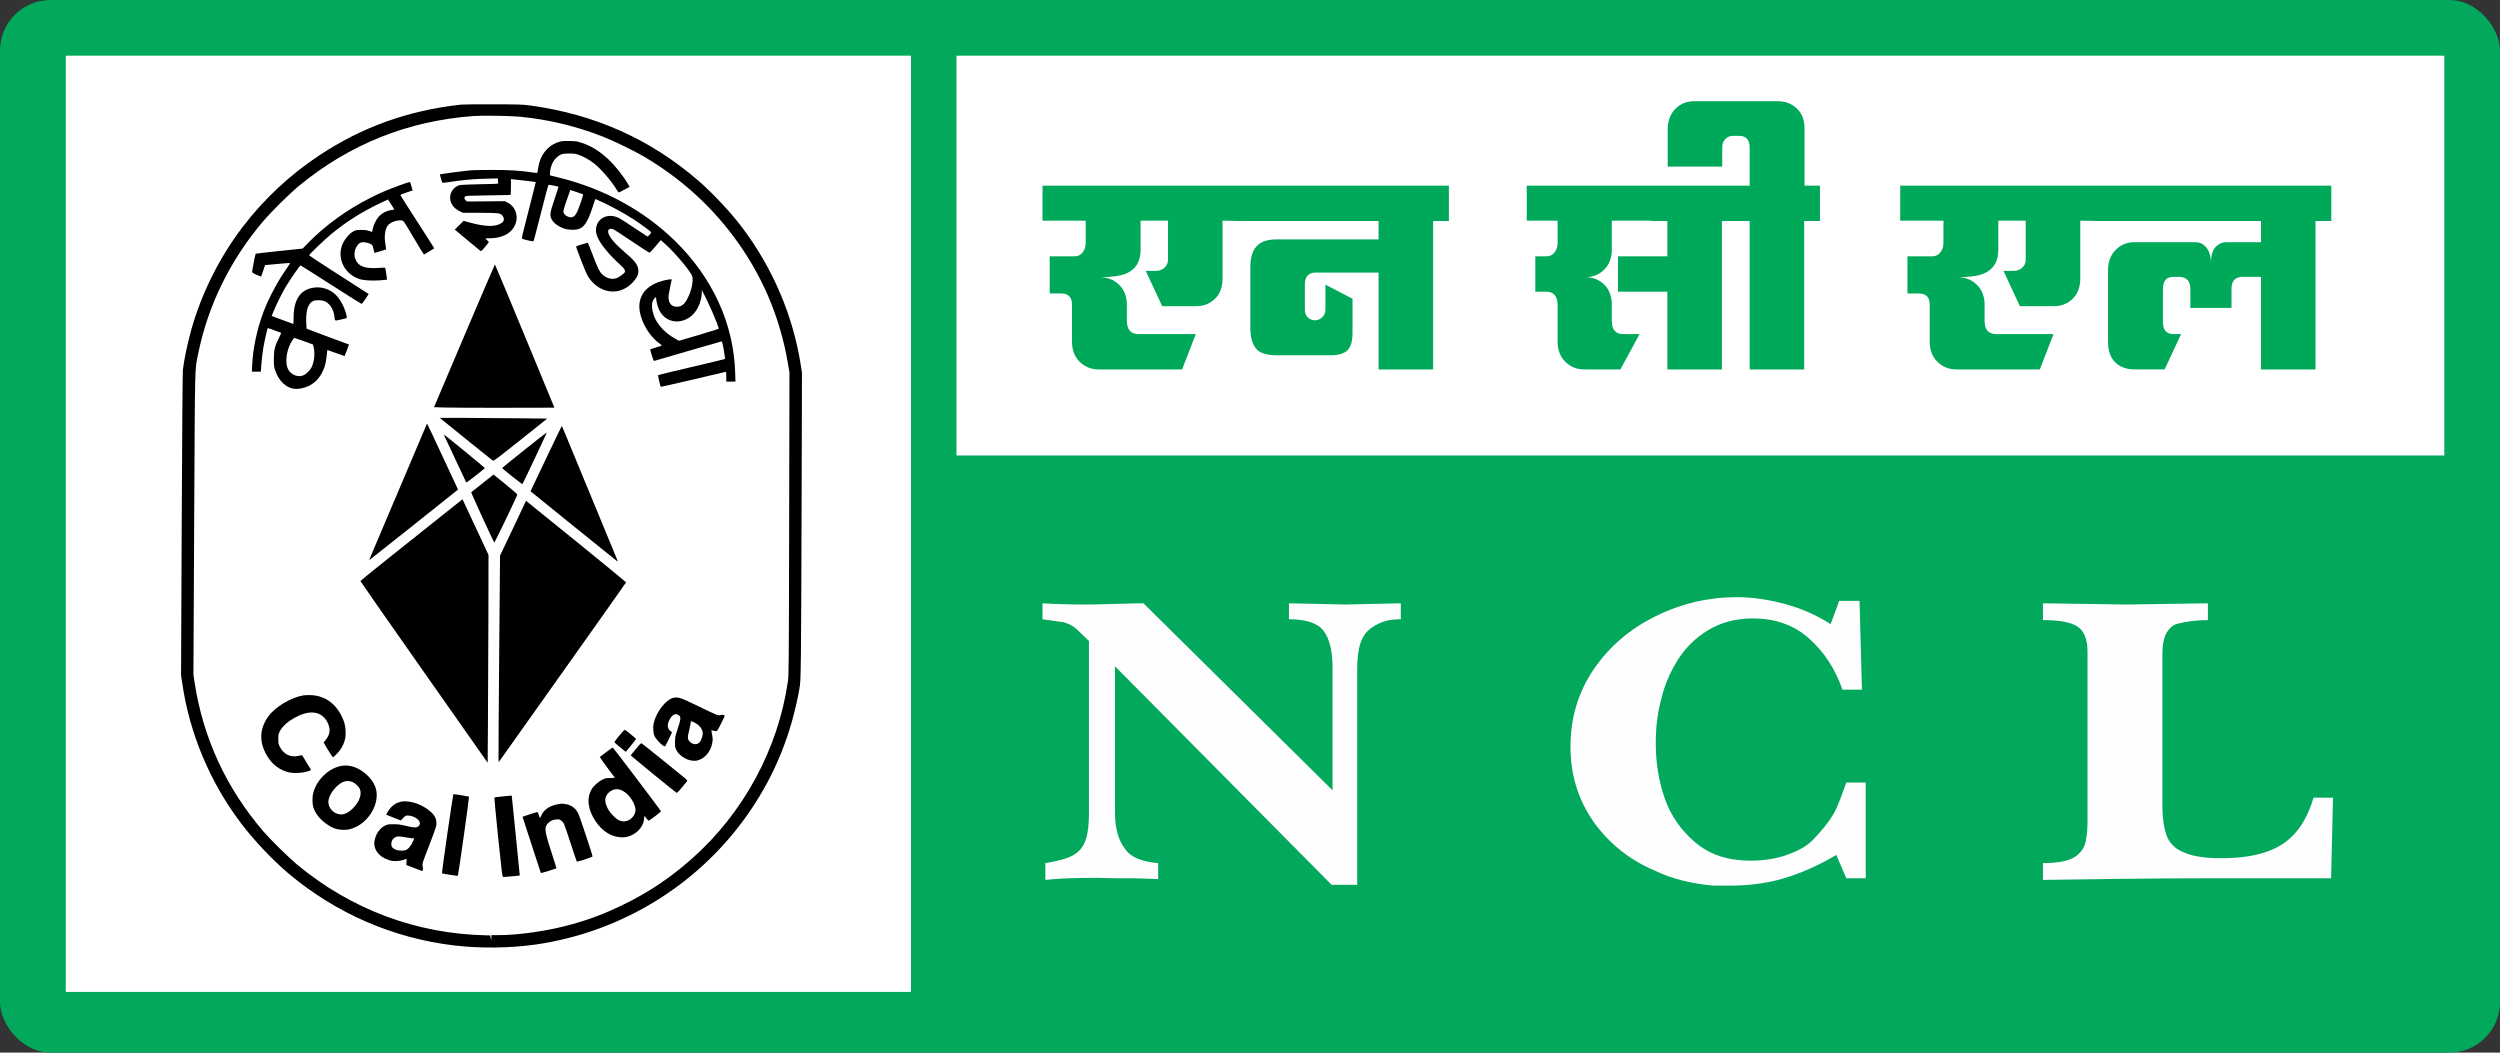 <svg width="494" height="208" viewBox="0 0 494 208" fill="none" xmlns="http://www.w3.org/2000/svg">
<rect x="0" y="0" width="494" height="208" fill="#333333" stroke="none"/>
<rect width="494" height="208" rx="10" fill="#02A85C"/>
<path d="M206.563 173.869V170.553C209.248 170.122 211.136 169.57 212.228 168.896C213.321 168.222 214.086 167.252 214.523 165.984C214.96 164.718 215.178 162.98 215.178 160.77V126.65L212.556 124.143C211.807 123.55 210.964 123.145 210.027 122.93L206 122.364V119.211C208.685 119.372 211.525 119.453 214.522 119.453C215.77 119.453 217.752 119.413 220.468 119.332C223.184 119.251 225.01 119.211 225.947 119.211L263.311 156.16V131.986C263.311 128.698 262.735 126.272 261.579 124.709C260.424 123.145 258.129 122.364 254.696 122.364V119.211L265.84 119.453L276.797 119.211V122.364C275.611 122.364 274.581 122.485 273.707 122.727C272.833 122.97 271.912 123.427 270.944 124.101C269.977 124.775 269.274 125.759 268.837 127.052C268.4 128.346 268.182 130.097 268.182 132.308V174.836H263.125L220.328 131.661V160.768C220.328 163.678 220.984 165.997 222.295 167.721C223.356 169.338 225.542 170.281 228.851 170.551V173.704L224.169 173.542H222.483H220.704L216.677 173.461C214.804 173.461 213.025 173.488 211.339 173.542C209.654 173.596 208.062 173.704 206.564 173.866L206.563 173.869ZM364.827 154.626H368.666V173.545H364.827L362.86 168.936C359.488 170.931 356.133 172.44 352.793 173.464C349.453 174.488 345.816 175 341.883 175H338.512C334.017 174.569 330.208 173.598 327.087 172.076C323.715 170.675 320.75 168.735 318.19 166.241C315.63 163.762 313.68 160.946 312.338 157.805C310.996 154.679 310.324 151.27 310.324 147.591C310.324 141.865 311.854 136.757 314.913 132.27C317.972 127.783 322.046 124.279 327.134 121.773C332.222 119.253 337.576 118 343.194 118C346.191 118 349.343 118.445 352.652 119.334C355.961 120.223 358.989 121.557 361.735 123.336L363.421 118.728H367.447L367.916 136.272H364.076C362.64 132.176 360.44 128.807 357.474 126.166C354.508 123.524 350.81 122.204 346.377 122.204C343.006 122.204 340.04 122.985 337.48 124.549C334.921 126.112 332.876 128.159 331.346 130.693C329.816 133.226 328.771 135.787 328.209 138.374C327.523 140.907 327.179 143.737 327.179 146.864C327.179 150.745 327.772 154.384 328.958 157.779C330.145 161.175 332.158 164.073 334.998 166.471C337.839 168.869 341.444 170.069 345.814 170.069C348.624 170.069 351.122 169.664 353.306 168.855C355.492 168.047 357.083 167.131 358.082 166.107C359.081 165.083 359.923 164.139 360.611 163.276C361.297 162.414 361.86 161.605 362.296 160.85C362.733 160.096 363.186 159.099 363.654 157.859C364.122 156.619 364.513 155.541 364.825 154.625L364.827 154.626ZM403.69 173.869V170.553C405.938 170.553 407.702 170.31 408.982 169.826C410.261 169.341 411.214 168.478 411.838 167.238C412.275 166.107 412.493 164.462 412.493 162.306V128.832C412.493 126.353 411.838 124.681 410.526 123.82C409.215 122.958 406.936 122.527 403.69 122.527V119.211L420.078 119.454L436.278 119.211V122.527C435.155 122.527 434.078 122.594 433.048 122.729C432.018 122.864 431.081 123.039 430.238 123.254C429.395 123.47 428.693 124.063 428.131 125.033C427.569 126.004 427.288 127.432 427.288 129.318V158.99C427.288 161.632 427.6 163.761 428.224 165.378C428.91 166.888 430.097 167.938 431.783 168.531C433.405 169.233 435.809 169.583 438.994 169.583C444.175 169.583 448.187 168.653 451.027 166.794C453.868 164.934 455.912 161.876 457.16 157.617H461L460.626 173.545H437.026C431.095 173.545 425.008 173.585 418.765 173.666C412.521 173.747 407.496 173.815 403.688 173.869H403.69Z" fill="#FEFEFE"/>
<rect x="13" y="11" width="167" height="185" fill="white"/>
<g clip-path="url(#clip0_1878_98)">
<path d="M91.017 20.678C80.645 21.844 71.641 25.062 63.188 30.635C57.301 34.52 52.154 39.327 47.908 44.899C43.327 50.932 39.793 58.014 37.775 65.245C37.033 67.941 36.351 71.179 36.133 73.101C36.082 73.632 35.983 85.756 35.905 103.707L35.776 133.43L36.013 135.02C37.449 144.908 41.477 154.522 47.552 162.577C50.105 165.97 53.836 169.923 56.975 172.572C66.386 180.499 77.745 185.422 89.879 186.837C94.925 187.424 100.775 187.356 105.763 186.65C123.08 184.177 138.569 174.514 148.336 160.065C153.184 152.894 156.332 145.106 157.924 136.316C158.173 134.951 158.182 134.717 158.262 129.213C158.301 126.084 158.37 112.302 158.4 98.597L158.469 73.661L158.262 72.306C156.739 62.389 152.66 52.845 146.496 44.751C144.299 41.866 140.766 38.099 138.043 35.745C128.544 27.515 117.539 22.591 104.821 20.854C103.298 20.64 102.804 20.628 97.498 20.61C94.371 20.599 91.453 20.628 91.017 20.678ZM102.744 23.063C108.454 23.63 113.819 24.916 119.161 27.005C121.219 27.811 125.495 29.899 127.386 31.017C134.323 35.157 140.062 40.258 144.784 46.516C150.443 54.002 154.097 62.468 155.689 71.778L155.997 73.593L155.937 103.461C155.877 132.686 155.868 133.362 155.68 134.706C153.75 148.009 146.9 160.664 136.738 169.659C132.402 173.494 128.266 176.27 123.179 178.752C119.537 180.529 116.608 181.647 112.838 182.685C108.286 183.951 102.537 184.785 98.429 184.785H97.103L97.094 185.295L97.082 185.816L96.965 185.325L96.846 184.835L95.906 184.814C82.228 184.5 69.444 179.713 58.804 170.923C57.103 169.511 53.51 165.991 52.085 164.333C44.751 155.818 40.151 145.88 38.467 134.952L38.221 133.332L38.368 103.462C38.536 70.55 38.467 73.326 39.161 69.883C41.08 60.417 45.395 51.579 51.828 43.918C53.45 41.984 57.133 38.336 59.052 36.747C69.076 28.487 80.576 23.885 93.59 22.924C95.323 22.796 100.933 22.885 102.744 23.063Z" fill="black"/>
<path d="M110.662 27.977C109.632 28.262 108.869 28.704 108.118 29.448C107.107 30.468 106.553 31.684 106.308 33.411C106.248 33.814 106.188 34.158 106.167 34.176C106.149 34.196 105.694 34.146 105.159 34.069C102.735 33.705 100.637 33.577 97.151 33.577C94.461 33.568 93.342 33.606 92.106 33.745C90.601 33.912 86.989 34.401 86.941 34.442C86.899 34.481 87.327 36.02 87.396 36.1C87.435 36.139 88.039 36.08 88.751 35.973C91.492 35.56 93.62 35.362 95.996 35.315L98.39 35.255V35.59C98.39 35.775 98.42 36.011 98.45 36.127C98.509 36.335 98.498 36.335 94.856 36.403C92.857 36.442 91.056 36.521 90.849 36.569C89.751 36.854 88.94 37.913 88.94 39.051C88.949 40.181 89.601 41.121 90.789 41.711L91.492 42.053H94.856C98.519 42.053 98.836 42.094 99.24 42.574C99.725 43.141 99.665 43.702 99.081 44.084C97.896 44.879 95.876 44.829 92.65 43.927L91.609 43.633L90.739 44.496L89.859 45.359L92.312 47.409C93.659 48.538 94.838 49.509 94.925 49.577C95.065 49.675 95.182 49.577 95.727 48.939C96.747 47.744 96.697 47.851 96.281 47.498C96.083 47.322 95.915 47.165 95.915 47.136C95.915 47.106 96.331 47.077 96.846 47.077C99.706 47.047 101.646 45.733 102.041 43.565C102.307 42.133 101.565 40.641 100.29 40.024L99.725 39.748L95.996 39.787L92.264 39.817L92.016 39.571C91.72 39.277 91.699 39.131 91.897 38.856C92.037 38.678 92.234 38.669 96.331 38.61C98.686 38.571 100.694 38.541 100.793 38.532C100.943 38.523 100.963 38.375 100.963 36.952V35.383L101.191 35.422C101.308 35.451 101.783 35.501 102.25 35.531C103.07 35.59 105.811 35.943 105.871 36C105.88 36.011 105.248 38.512 104.465 41.554C103.367 45.781 103.052 47.106 103.151 47.165C103.387 47.311 105.347 47.753 105.416 47.675C105.455 47.635 105.694 46.783 105.94 45.781C107.107 41.172 108.316 36.599 108.375 36.531C108.435 36.471 110.246 36.815 110.354 36.913C110.363 36.922 110.027 38.013 109.582 39.327C108.681 41.994 108.603 42.515 108.977 43.289C109.405 44.153 110.602 44.968 111.889 45.282C112.164 45.35 112.759 45.398 113.214 45.41C115.124 45.41 115.935 44.476 117.104 40.916L117.619 39.327L117.975 39.473C119.864 40.249 123.188 42.035 125.268 43.387C126.683 44.31 128.673 45.781 128.673 45.908C128.673 46.104 128.048 46.771 127.91 46.724C127.841 46.694 126.653 45.92 125.288 44.997C123.921 44.075 122.605 43.221 122.347 43.094C120.034 41.946 117.727 43.191 117.757 45.585C117.775 47.136 119.588 49.645 122.745 52.51C123.209 52.934 123.427 53.207 123.476 53.444C123.547 53.747 123.517 53.797 123.071 54.188C122.802 54.423 122.347 54.728 122.06 54.865C121.111 55.336 119.884 55.072 118.984 54.197C118.439 53.669 118.113 52.981 117.054 50.206C116.59 48.999 116.192 47.987 116.162 47.969C116.123 47.931 113.947 48.598 113.848 48.684C113.738 48.764 115.749 53.883 116.162 54.58C116.619 55.357 117.38 56.16 118.134 56.659C120.447 58.19 123.12 57.848 125.061 55.767C125.831 54.944 126.139 54.316 126.139 53.58C126.139 52.451 125.585 51.667 123.604 49.971C121.061 47.803 119.944 46.321 120.211 45.496C120.289 45.241 120.675 45.134 121.091 45.262C121.261 45.309 122.931 46.389 124.804 47.646C126.662 48.901 128.246 49.93 128.326 49.941C128.395 49.941 128.93 49.39 129.514 48.696L130.573 47.45L131.265 48.058C133.303 49.843 136.54 53.687 136.786 54.61C137.034 55.511 136.669 57.308 135.945 58.788C135.292 60.132 134.7 60.613 133.709 60.613C132.542 60.613 131.929 59.672 132.145 58.171C132.195 57.837 132.345 57.042 132.482 56.416C132.62 55.796 132.731 55.268 132.731 55.238C132.731 55.129 131.968 55.229 131.097 55.443C128.395 56.122 126.752 57.611 126.396 59.731C125.98 62.143 127.653 65.784 130.058 67.677C130.415 67.952 130.729 68.216 130.78 68.246C130.819 68.285 130.316 68.462 129.661 68.647C129.008 68.834 128.473 69.02 128.473 69.079C128.473 69.129 128.622 69.658 128.802 70.257C129.038 71.031 129.176 71.325 129.275 71.316C129.355 71.298 132.354 70.423 135.936 69.373C139.518 68.323 142.507 67.46 142.576 67.46C142.725 67.46 142.914 68.344 143.258 70.678C143.288 70.844 143.229 70.933 143.082 70.983C142.971 71.031 140.003 71.737 136.49 72.561C132.976 73.386 130.077 74.083 130.038 74.121C129.978 74.18 130.463 76.328 130.562 76.437C130.612 76.476 142.507 73.721 143.348 73.484C143.497 73.436 143.516 73.522 143.516 74.415V75.406H145.326L145.269 73.563C144.961 63.987 140.834 54.933 133.461 47.685C127.366 41.682 119.409 37.316 110.593 35.128L108.681 34.656V34.303C108.681 33.147 109.207 31.832 109.929 31.174C110.68 30.478 111.117 30.332 112.442 30.332C113.433 30.332 113.69 30.37 114.391 30.605C115.303 30.919 116.479 31.587 117.419 32.322C118.777 33.392 120.854 35.804 121.794 37.394C122.003 37.747 122.21 38.031 122.26 38.031C122.318 38.031 122.823 37.776 123.388 37.473L124.418 36.922L124.16 36.471C123.2 34.813 121.527 32.696 120.201 31.468C118.499 29.89 116.835 28.849 115.064 28.262C114.046 27.918 113.888 27.897 112.592 27.859C111.571 27.838 111.057 27.868 110.662 27.977ZM113.876 37.933C114.531 38.15 115.114 38.346 115.183 38.375C115.262 38.405 115.154 38.835 114.827 39.817C113.986 42.308 113.58 42.937 112.819 42.937C112.392 42.937 111.829 42.681 111.571 42.358C111.195 41.896 111.215 41.809 111.957 39.63C112.353 38.482 112.679 37.542 112.69 37.542C112.69 37.542 113.235 37.717 113.876 37.933ZM140.598 61.28C141.448 63.204 142.091 64.892 142.002 64.969C141.963 65.008 140.191 65.559 138.054 66.196L134.164 67.344L133.62 67.048C130.849 65.518 129.176 63.37 128.871 60.956C128.76 60.123 128.85 59.652 129.206 59.112C129.514 58.661 129.661 58.622 129.661 58.996C129.672 59.515 129.96 60.624 130.245 61.232C131.8 64.527 136.253 64.195 137.965 60.663C138.381 59.809 138.668 58.672 138.677 57.828V57.308L139.281 58.486C139.607 59.132 140.2 60.387 140.598 61.28Z" fill="black"/>
<path d="M78.894 36.649C76.647 37.473 75.342 38.022 73.46 38.954C68.672 41.338 64.198 44.565 60.803 48.088L59.803 49.117L55.192 49.597C52.648 49.862 50.55 50.108 50.52 50.137C50.442 50.215 49.79 53.56 49.82 53.756C49.838 53.874 50.135 54.061 50.709 54.316C51.184 54.521 51.591 54.669 51.61 54.63C51.639 54.592 51.819 54.07 52.016 53.471L52.382 52.383L54.737 52.169C56.033 52.041 57.161 51.961 57.241 51.97C57.349 52 57.191 52.285 56.657 53.041C54.994 55.345 53.075 58.937 52.085 61.576C50.778 65.076 49.997 68.736 49.829 72.14L49.769 73.445H51.541L51.66 71.826C51.729 70.942 51.888 69.56 52.026 68.765C52.262 67.383 52.848 64.812 52.917 64.812C52.935 64.812 53.501 65.008 54.174 65.254C54.847 65.5 55.44 65.714 55.509 65.743C55.589 65.764 55.44 66.146 55.104 66.805C54.303 68.374 54.105 69.157 54.114 70.942C54.114 72.277 54.144 72.493 54.381 73.199C54.737 74.249 55.272 75.123 55.955 75.75C57.014 76.722 58.091 77.025 59.507 76.752C61.388 76.387 62.843 75.269 63.684 73.543C64.217 72.463 64.396 71.758 64.555 70.257C64.614 69.658 64.674 69.168 64.683 69.157C64.692 69.148 65.455 69.412 66.374 69.756C67.305 70.1 68.068 70.364 68.086 70.355C68.127 70.316 68.978 68.109 68.959 68.08C68.959 68.08 67.077 67.383 64.803 66.538C62.526 65.695 60.635 64.99 60.605 64.96C60.575 64.93 60.536 64.322 60.506 63.605C60.428 61.25 60.931 59.82 62.002 59.426C62.358 59.29 63.397 59.29 63.861 59.417C65.06 59.75 65.959 61.066 66.099 62.674C66.168 63.448 66.108 63.43 67.385 63.136C68.702 62.831 68.592 62.899 68.493 62.428C68.077 60.556 67.047 58.741 65.901 57.866C64.872 57.072 63.534 56.689 62.278 56.807C59.428 57.083 58.013 59.082 58.013 62.822C58.013 63.949 58.004 64.047 57.845 63.978C57.747 63.94 56.766 63.587 55.676 63.175L53.678 62.439L54.024 61.594C54.518 60.369 55.727 57.916 56.389 56.798C57.34 55.179 59.24 52.451 59.408 52.451C59.447 52.451 62.14 54.159 65.386 56.238C68.642 58.328 71.362 60.034 71.443 60.046C71.512 60.046 71.856 59.613 72.215 59.073L72.847 58.092L71.778 57.406C71.195 57.024 68.552 55.327 65.901 53.628C63.247 51.932 61.081 50.499 61.081 50.452C61.081 50.274 64.198 47.282 65.444 46.261C68.631 43.652 71.611 41.789 75.48 39.974L76.668 39.416L77.281 40.365C77.628 40.887 77.904 41.347 77.904 41.386C77.904 41.415 77.628 41.474 77.29 41.513C76.45 41.611 75.459 42.121 74.867 42.779C74.331 43.369 73.816 44.408 73.649 45.252L73.529 45.84L72.975 45.644C72.541 45.487 72.164 45.437 71.372 45.437C70.402 45.437 70.294 45.458 69.8 45.733C69.216 46.056 68.672 46.614 68.086 47.489C66.275 50.256 67.661 53.972 70.928 55.111C71.769 55.404 73.442 55.512 75.073 55.395C75.836 55.336 76.47 55.286 76.479 55.268C76.509 55.229 76.162 52.943 76.114 52.904C76.093 52.874 75.588 52.893 75.004 52.934C72.164 53.13 70.887 52.697 70.273 51.324C69.839 50.354 70.037 49.135 70.77 48.313C71.174 47.851 71.68 47.753 72.55 47.978C73.499 48.224 73.61 48.331 73.807 49.194C73.897 49.607 73.975 49.96 73.987 49.971C74.014 50.001 76.243 49.322 76.291 49.274C76.312 49.254 76.252 48.832 76.162 48.322C75.866 46.626 76.093 45.125 76.746 44.428C77.29 43.85 78.628 43.417 79.418 43.565C79.756 43.624 79.825 43.731 81.725 46.958C82.812 48.794 83.733 50.294 83.772 50.294C83.832 50.294 85.325 49.39 85.801 49.058C85.822 49.049 84.347 46.724 82.515 43.898C80.696 41.074 79.17 38.699 79.142 38.61C79.092 38.482 79.329 38.375 80.31 38.04L81.546 37.63L81.408 37.168C81.328 36.913 81.219 36.54 81.16 36.335C81.1 36.089 81.013 35.973 80.893 35.973C80.804 35.973 79.903 36.276 78.894 36.649ZM60.06 67.422L61.862 68.08L61.981 68.629C62.278 69.943 62.089 71.553 61.526 72.659C61.248 73.199 60.446 73.964 59.943 74.171C58.863 74.622 57.489 74.062 56.915 72.944C56.331 71.808 56.538 69.599 57.391 67.902C57.657 67.372 58.082 66.775 58.19 66.775C58.231 66.775 59.072 67.069 60.06 67.422Z" fill="black"/>
<path d="M91.75 66.351L85.762 80.459L87.998 80.527C89.225 80.566 94.569 80.596 99.883 80.577L109.552 80.557L103.704 66.401C100.488 58.622 97.825 52.255 97.795 52.255C97.767 52.255 95.044 58.602 91.75 66.351Z" fill="black"/>
<path d="M87.474 83.039C89.67 84.834 97.193 90.896 97.361 91.005C97.549 91.121 97.953 90.827 102.852 86.924L108.137 82.716L102.693 82.656C99.706 82.627 94.925 82.588 92.076 82.577L86.899 82.568L87.474 83.039Z" fill="black"/>
<path d="M84.308 83.863C84.287 83.932 82.12 89.024 79.508 95.172C73.026 110.448 72.936 110.644 72.975 110.674C72.996 110.692 88.652 98.253 90.077 97.085L90.502 96.732L87.513 90.317C85.87 86.785 84.484 83.852 84.445 83.813C84.397 83.765 84.337 83.795 84.308 83.863Z" fill="black"/>
<path d="M108.454 89.454C107.059 92.387 105.673 95.3 105.377 95.928L104.832 97.076L113.364 103.983C118.053 107.779 121.943 110.908 122.012 110.947C122.072 110.986 122.012 110.742 121.874 110.407C121.734 110.066 120.875 107.975 119.963 105.768C119.053 103.55 116.934 98.431 115.262 94.389C113.591 90.338 111.958 86.393 111.64 85.619C111.314 84.834 111.036 84.187 111.018 84.166C110.997 84.148 109.848 86.53 108.454 89.454Z" fill="black"/>
<path d="M103.624 88.905C101.209 90.827 99.231 92.437 99.231 92.476C99.231 92.613 103.16 95.733 103.238 95.644C103.357 95.507 108.097 85.48 108.058 85.442C108.029 85.423 106.039 86.983 103.624 88.905Z" fill="black"/>
<path d="M87.731 85.963C87.761 86.011 88.74 88.12 89.928 90.661C91.106 93.191 92.097 95.3 92.136 95.341C92.205 95.4 95.738 92.651 95.796 92.485C95.817 92.417 87.998 86.002 87.77 85.913C87.722 85.892 87.701 85.913 87.731 85.963Z" fill="black"/>
<path d="M95.362 95.487C94.165 96.429 93.153 97.233 93.114 97.272C93.046 97.34 97.498 107.032 97.678 107.21C97.737 107.269 102.151 98.087 102.229 97.743C102.25 97.666 101.23 96.773 99.895 95.694L97.519 93.769L95.362 95.487Z" fill="black"/>
<path d="M86.603 102.462C83.97 104.561 79.427 108.171 76.519 110.496C73.61 112.812 71.225 114.764 71.225 114.832C71.225 114.9 76.886 123.003 83.793 132.834L96.361 150.717L96.421 142.221C96.451 137.552 96.49 128.311 96.51 121.689L96.529 109.653L94.204 104.668C92.917 101.931 91.768 99.451 91.63 99.167L91.394 98.656L86.603 102.462Z" fill="black"/>
<path d="M103.704 99.469C103.576 99.754 102.418 102.186 101.14 104.885L98.806 109.79L98.638 129.409C98.548 140.201 98.489 149.383 98.509 149.824L98.537 150.608L111.105 132.902C118.023 123.171 123.685 115.155 123.703 115.087C123.715 115.028 119.28 111.368 113.837 106.964L103.941 98.959L103.704 99.469Z" fill="black"/>
<path d="M59.904 137.413C57.418 137.855 54.362 139.69 53.016 141.574C51.175 144.124 51.164 146.871 52.965 149.656C53.926 151.147 55.311 152.168 56.924 152.58C58.112 152.885 60.06 152.746 61.15 152.295L61.476 152.158L60.575 150.676L59.686 149.205L59.072 149.344C57.409 149.735 56.033 149.068 55.261 147.508C55.024 147.037 54.994 146.85 54.994 146.037C54.994 145.213 55.024 145.035 55.272 144.546C55.835 143.398 57.133 142.318 58.953 141.464C61.616 140.21 63.753 140.72 64.761 142.849C65.336 144.074 65.237 145.047 64.426 146.115L63.95 146.734L64.752 148.078C65.198 148.813 65.623 149.48 65.692 149.558C65.802 149.676 65.931 149.599 66.544 148.97C67.355 148.155 67.9 147.194 68.166 146.135C68.403 145.204 68.316 143.575 67.978 142.633C66.811 139.347 64.474 137.472 61.428 137.356C60.883 137.336 60.2 137.356 59.904 137.413Z" fill="black"/>
<path d="M133.075 137.885C131.552 138.258 129.672 140.672 129.167 142.917C128.988 143.721 129.077 144.908 129.365 145.507C129.76 146.311 131.216 147.675 131.444 147.449C131.492 147.401 131.809 146.764 132.165 146.037L132.8 144.703L132.561 144.525C131.887 144.026 131.779 143.291 132.225 142.357C132.779 141.182 133.53 140.809 134.185 141.367C134.58 141.701 134.53 142.132 133.907 144.026C133.422 145.498 133.392 145.664 133.383 146.625C133.372 147.568 133.392 147.704 133.65 148.214C134.284 149.499 136.094 150.48 137.501 150.323C139.072 150.136 140.469 148.606 140.756 146.723C140.855 146.115 140.844 145.851 140.706 145.163C140.628 144.703 140.568 144.32 140.586 144.3C140.607 144.282 140.736 144.311 140.885 144.37C141.032 144.418 141.28 144.468 141.448 144.468C141.714 144.468 141.774 144.389 142.477 142.995C142.884 142.191 143.219 141.494 143.219 141.446C143.219 141.269 142.675 141.171 142.378 141.289C141.963 141.455 141.696 141.348 138.034 139.572C134.5 137.855 133.976 137.668 133.075 137.885ZM137.291 142.81C138.282 143.339 138.865 144.133 138.865 144.967C138.865 145.34 138.569 146.242 138.341 146.566C137.887 147.203 136.965 147.215 136.331 146.586C135.837 146.097 135.816 145.723 136.184 144.282C136.352 143.605 136.49 142.927 136.49 142.769C136.49 142.437 136.579 142.437 137.291 142.81Z" fill="black"/>
<path d="M122.377 145.349C121.844 146.008 121.399 146.586 121.399 146.645C121.399 146.693 121.904 147.155 122.527 147.656L123.655 148.567L124.675 147.331C125.238 146.645 125.702 146.055 125.702 146.028C125.702 145.948 123.664 144.281 123.487 144.213C123.407 144.183 122.972 144.625 122.377 145.349Z" fill="black"/>
<path d="M125.645 147.998C125.1 148.647 124.654 149.216 124.634 149.264C124.615 149.323 132.917 156.103 133.629 156.613C133.778 156.72 133.907 156.602 134.718 155.631C135.224 155.023 135.688 154.454 135.768 154.365C135.885 154.229 135.747 154.09 134.64 153.188C133.937 152.63 131.908 150.99 130.127 149.54C128.344 148.096 126.821 146.891 126.752 146.862C126.663 146.832 126.247 147.253 125.645 147.998Z" fill="black"/>
<path d="M119.815 148.597C119.161 149.077 118.589 149.519 118.547 149.558C118.499 149.608 119.103 150.501 119.933 151.589C120.746 152.669 121.438 153.591 121.467 153.639C121.507 153.707 121.219 153.748 120.627 153.737C119.804 153.737 119.648 153.766 119.043 154.051C118.29 154.404 117.311 155.267 116.925 155.925C115.866 157.71 116.144 159.985 117.688 162.281C119.083 164.351 120.932 165.46 122.982 165.46C125.079 165.46 127.078 163.782 127.267 161.851L127.336 161.192L127.713 161.684C127.919 161.948 128.128 162.174 128.167 162.174C128.326 162.174 130.642 160.398 130.612 160.3C130.532 160.095 121.162 147.704 121.081 147.713C121.033 147.713 120.468 148.116 119.815 148.597ZM123.012 156.248C124.418 156.936 125.782 159.143 125.555 160.338C125.337 161.516 124.199 162.408 123.071 162.292C122.368 162.224 121.785 161.86 121.003 161.026C119.963 159.917 119.418 158.535 119.657 157.651C119.923 156.681 120.884 155.946 121.893 155.946C122.269 155.946 122.575 156.023 123.012 156.248Z" fill="black"/>
<path d="M67.038 151.432C64.644 152.07 62.556 154.199 61.912 156.631C61.664 157.574 61.685 158.879 61.961 159.662C62.406 160.928 63.406 162.106 64.812 163.016C65.841 163.684 66.503 163.909 67.553 163.968C68.642 164.028 69.304 163.891 70.333 163.399C73.173 162.046 74.995 158.583 74.292 155.895C73.936 154.561 72.858 153.208 71.353 152.236C69.929 151.325 68.454 151.049 67.038 151.432ZM69.72 154.561C70.175 154.757 70.818 155.356 71.036 155.777C71.443 156.542 71.273 157.622 70.581 158.681C69.642 160.113 68.325 161.017 67.287 160.928C65.761 160.801 64.644 159.427 64.931 158.034C65.069 157.307 65.545 156.465 66.197 155.747C67.433 154.395 68.532 154.021 69.72 154.561Z" fill="black"/>
<path d="M88.395 164.724C87.782 169.01 87.297 172.542 87.327 172.572C87.354 172.602 87.949 172.709 88.652 172.818C89.353 172.925 90.047 173.034 90.196 173.052C90.424 173.091 90.463 173.064 90.511 172.836C90.73 171.827 92.749 157.476 92.68 157.417C92.62 157.367 89.82 156.916 89.583 156.925C89.553 156.925 89.018 160.439 88.395 164.724Z" fill="black"/>
<path d="M99.132 157.387C98.369 157.465 97.717 157.563 97.687 157.592C97.657 157.633 97.995 161.174 98.429 165.46C99.153 172.406 99.261 173.26 99.408 173.289C99.557 173.319 102.654 173.034 102.705 172.984C102.723 172.975 102.367 169.423 101.921 165.087L101.122 157.221L100.814 157.23C100.655 157.239 99.895 157.307 99.132 157.387Z" fill="black"/>
<path d="M79.191 158.425C78.428 158.603 77.856 158.926 77.311 159.487C76.886 159.928 76.252 160.908 76.342 160.997C76.36 161.017 77.015 161.281 77.784 161.575L79.191 162.124L79.666 161.634C80.1 161.183 80.181 161.145 80.606 161.145C81.24 161.145 82.1 161.486 82.566 161.919C83.041 162.379 83.099 162.871 82.704 163.253C82.368 163.597 81.755 163.577 80.19 163.185C79.161 162.93 78.745 162.871 77.805 162.871C76.776 162.862 76.617 162.88 76.123 163.117C75.115 163.586 74.352 164.626 74.044 165.94C73.619 167.735 74.846 169.384 77.063 170.021C77.784 170.238 78.984 170.178 79.795 169.894L80.358 169.698L80.31 170.306C80.271 170.777 80.289 170.934 80.388 170.973C82.823 171.916 83.467 172.141 83.515 172.091C83.595 172.014 83.584 171.492 83.496 171.071C83.407 170.679 83.467 170.502 84.93 166.744C85.574 165.086 86.148 163.479 86.196 163.164C86.366 162.096 86.07 161.302 85.197 160.486C83.575 158.965 80.893 158.043 79.191 158.425ZM80.181 165.46C80.804 165.567 81.438 165.656 81.585 165.656H81.854L81.576 166.314C81.199 167.198 80.597 167.874 80.052 168.02C79.487 168.168 78.527 168.079 78.042 167.835C77.47 167.539 77.281 167.216 77.329 166.617C77.389 166.05 77.637 165.676 78.113 165.439C78.538 165.214 78.784 165.225 80.181 165.46Z" fill="black"/>
<path d="M110.324 158.897C108.672 159.172 107.463 159.976 106.978 161.115C106.861 161.4 106.742 161.634 106.712 161.634C106.682 161.634 106.574 161.37 106.475 161.047C106.386 160.721 106.248 160.457 106.179 160.457C106.108 160.457 105.425 160.664 104.653 160.919L103.249 161.388L105.051 166.931C106.03 169.983 106.85 172.494 106.871 172.513C106.91 172.572 109.968 171.62 109.968 171.561C109.968 171.533 109.492 170.051 108.92 168.266C107.535 163.989 107.484 163.399 108.435 162.527C108.938 162.067 109.563 161.869 110.384 161.91C110.721 161.928 111.215 162.34 111.443 162.802C111.542 162.998 112.146 164.734 112.769 166.676C113.403 168.609 113.936 170.217 113.977 170.247C114.064 170.336 117.093 169.354 117.093 169.227C117.093 168.972 114.531 161.252 114.283 160.771C113.738 159.701 112.948 159.104 111.799 158.897C111.156 158.781 111.027 158.781 110.324 158.897Z" fill="black"/>
</g>
<rect x="189" y="11" width="294" height="79" fill="white"/>
<path d="M245.235 43.672L241.576 43.602V55.053C241.576 56.73 241.08 58.057 240.085 59.034C239.091 60.011 237.849 60.5 236.359 60.5H229.649L226.396 53.517H228.463C229.107 53.517 229.649 53.308 230.112 52.889C230.575 52.47 230.801 51.935 230.801 51.283V43.602H225.38V49.362C225.38 51.702 224.409 53.273 222.466 54.077C221.337 54.541 219.62 54.774 217.317 54.774C218.852 54.774 220.129 55.274 221.146 56.276C222.162 57.277 222.671 58.591 222.671 60.222V63.364C222.671 65.133 223.438 66.017 224.975 66.017H236.292L233.582 73H217.114C215.623 73 214.37 72.5 213.353 71.497C212.336 70.496 211.828 69.182 211.828 67.553V60.151C211.828 58.707 211.083 57.986 209.592 57.986H207.424V50.654H212.302C212.98 50.654 213.522 50.398 213.929 49.874C214.336 49.362 214.538 48.722 214.538 47.977V43.602H206V36.688H245.236V43.671L245.235 43.672ZM272.817 43.672H244.218V36.689H272.817V43.672ZM272.817 53.867H259.94C258.54 53.867 257.84 54.658 257.84 56.241V61.176C257.84 61.852 258.043 62.386 258.45 62.747C258.857 63.108 259.308 63.293 259.806 63.293C260.347 63.293 260.833 63.095 261.262 62.7C261.691 62.304 261.906 61.78 261.906 61.129V56.241L267.259 59.034V65.737C267.259 67.413 266.921 68.576 266.244 69.228C265.566 69.879 264.458 70.206 262.924 70.206H252.352C250.635 70.206 249.393 69.903 248.624 69.298C247.585 68.459 247.066 66.946 247.066 64.759V52.747C247.066 50.7 247.586 49.233 248.624 48.348C249.438 47.651 250.68 47.3 252.352 47.3H272.818V53.865L272.817 53.867ZM286.301 43.672H283.184V73H272.41V43.672H269.224V36.689H286.301V43.672ZM330.012 57.638H319.711V50.655H330.012V57.638ZM330.012 43.602H318.491V49.398C318.491 50.98 317.994 52.272 316.989 53.273C315.983 54.273 314.741 54.774 313.273 54.774C314.764 54.774 316.006 55.263 317.001 56.241C317.994 57.218 318.491 58.546 318.491 60.222V63.364C318.491 65.133 319.236 66.017 320.728 66.017H323.98L320.185 73H313.069C311.578 73 310.324 72.5 309.308 71.487C308.292 70.485 307.783 69.171 307.783 67.53V60.372C307.783 58.546 307.037 57.638 305.546 57.638H303.378V50.655H305.546C306.224 50.655 306.767 50.399 307.173 49.898C307.58 49.386 307.783 48.746 307.783 47.955V43.603H301.684V36.689H330.011V43.603L330.012 43.602ZM343.361 43.672H340.244V73H329.47V43.672H326.284V36.689H343.361V43.672ZM359.625 43.672H356.508V73H345.734V43.672H342.548V36.689H359.625V43.672ZM356.577 37.387H345.734V29.147C345.734 27.61 345.034 26.843 343.633 26.843H342.481C341.848 26.843 341.328 27.051 340.923 27.471C340.516 27.891 340.313 28.449 340.313 29.148V32.918H329.537V25.587C329.537 23.91 330.034 22.561 331.029 21.537C332.023 20.513 333.265 20 334.755 20H351.291C352.781 20 354.035 20.477 355.052 21.432C356.068 22.385 356.577 23.701 356.577 25.376V37.387ZM414.72 43.672L411.061 43.602V55.053C411.061 56.73 410.564 58.057 409.571 59.034C408.576 60.011 407.334 60.5 405.843 60.5H399.134L395.882 53.517H397.949C398.592 53.517 399.135 53.308 399.598 52.889C400.061 52.47 400.286 51.935 400.286 51.283V43.602H394.865V49.362C394.865 51.702 393.894 53.273 391.951 54.077C390.822 54.541 389.105 54.774 386.802 54.774C388.338 54.774 389.614 55.274 390.631 56.276C391.647 57.277 392.156 58.591 392.156 60.222V63.364C392.156 65.133 392.924 66.017 394.46 66.017H405.777L403.067 73H386.599C385.108 73 383.855 72.5 382.838 71.497C381.821 70.496 381.313 69.182 381.313 67.553V60.151C381.313 58.707 380.567 57.986 379.077 57.986H376.909V50.654H381.788C382.465 50.654 383.007 50.398 383.414 49.874C383.821 49.362 384.024 48.722 384.024 47.977V43.602H375.486V36.688H414.722V43.671L414.72 43.672ZM446.978 43.672H413.703V36.689H446.978V43.672ZM446.978 54.704H443.182C441.691 54.704 440.946 55.484 440.946 57.032V60.848H432.814V57.078C432.814 56.24 432.611 55.635 432.204 55.263C431.797 54.889 431.233 54.704 430.51 54.704H429.494C428.093 54.704 427.393 55.496 427.393 57.078V63.641C427.393 65.224 428.093 66.016 429.494 66.016H430.984L427.732 72.999H421.836C420.21 72.999 418.922 72.533 417.973 71.602C417.025 70.671 416.55 69.321 416.55 67.552V53.306C416.55 51.722 417.047 50.42 418.041 49.396C419.035 48.372 420.254 47.859 421.701 47.859H433.831C434.599 47.859 435.255 48.139 435.796 48.697C436.519 49.443 436.881 50.561 436.881 52.049C436.881 50.513 437.185 49.431 437.796 48.802C438.406 48.174 439.117 47.859 439.93 47.859H446.978V54.702V54.704ZM460.666 43.672H457.549V73H446.775V43.672H443.59V36.689H460.667V43.672H460.666Z" fill="#00A859"/>
<defs>
<clipPath id="clip0_1878_98">
<rect width="123.717" height="168" fill="white" transform="translate(35 20)"/>
</clipPath>
</defs>
</svg>
